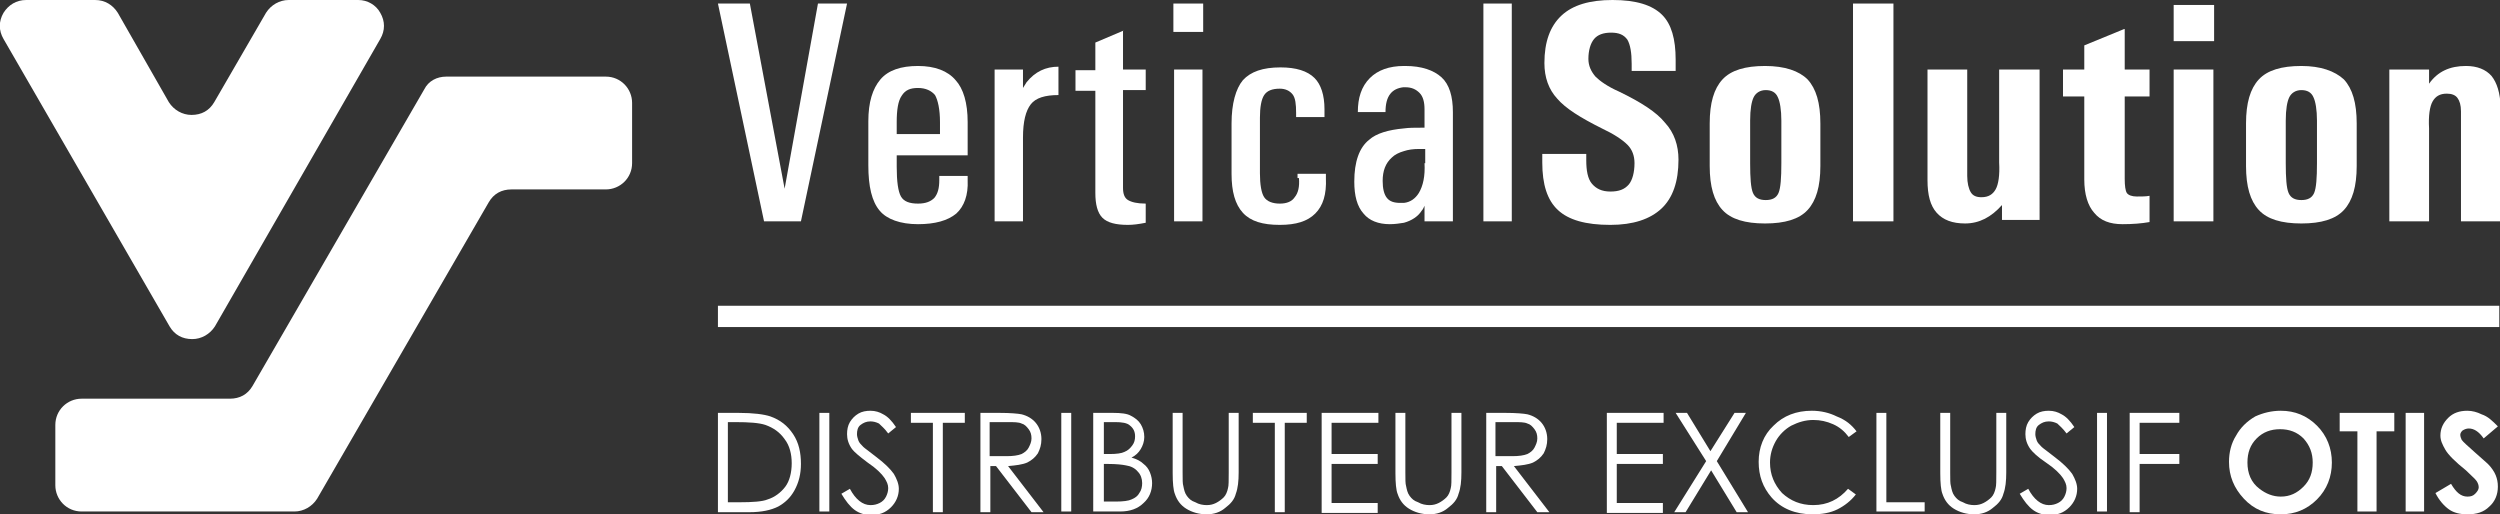 <?xml version="1.0" encoding="utf-8"?>
<!-- Generator: Adobe Illustrator 22.0.1, SVG Export Plug-In . SVG Version: 6.00 Build 0)  -->
<svg version="1.1" id="Layer_1" xmlns="http://www.w3.org/2000/svg" xmlns:xlink="http://www.w3.org/1999/xlink" x="0px" y="0px"
	 viewBox="0 0 352.4 72.5" style="enable-background:new 0 0 352.4 72.5;" xml:space="preserve">
<rect x="0" y="0" width="352.4" height="72.5" fill="#333333" stroke="none"/>
<style type="text/css">
	.st0{fill-rule:evenodd;clip-rule:evenodd;fill:#FFFFFF;}
	.st1{fill:#FFFFFF;}
</style>
<title>Logo VS Couleur</title>
<g>
	<path class="st0" d="M50.5,0h-9.8c-1.3,0-2.5,0.7-3.2,1.8l-7.3,12.6c-0.7,1.2-1.8,1.8-3.2,1.8c-1.3,0-2.5-0.7-3.2-1.8L16.6,1.8
		C15.9,0.7,14.8,0,13.4,0H3.7C2.3,0,1.2,0.7,0.5,1.8c-0.7,1.2-0.7,2.5,0,3.7L23.9,46c0.7,1.2,1.8,1.8,3.2,1.8c1.3,0,2.5-0.7,3.2-1.8
		L53.6,5.5c0.7-1.2,0.7-2.5,0-3.7C53,0.7,51.8,0,50.5,0z"/>
	<path class="st0" d="M59.8,12.6L35.6,54.4c-0.7,1.2-1.8,1.8-3.2,1.8H11.5c-2,0-3.7,1.6-3.7,3.7v8.5c0,2,1.6,3.7,3.7,3.7h30
		c1.3,0,2.5-0.7,3.2-1.8l24.2-41.8c0.7-1.2,1.8-1.8,3.2-1.8h13.3c2,0,3.7-1.6,3.7-3.7v-8.5c0-2-1.6-3.7-3.7-3.7H62.9
		C61.6,10.8,60.4,11.4,59.8,12.6z"/>
</g>
<g>
	<g>
		<g>
			<path class="st1" d="M129.4,9.3L129.4,9.3c-2.4,0-4.2,0.6-5.3,1.9c-1.1,1.3-1.7,3.2-1.7,5.9v6.2c0,3,0.5,5.1,1.6,6.4
				c1,1.2,2.9,1.9,5.4,1.9h0c2.4,0,4.2-0.5,5.4-1.5c1.1-1,1.7-2.6,1.6-4.7v-0.6h-4v0.6c0,1.1-0.2,1.9-0.7,2.5
				c-0.5,0.5-1.2,0.8-2.3,0.8h0c-1.2,0-2-0.3-2.4-1c-0.4-0.7-0.6-2.1-0.6-4.2v-1.6h3h7v-4.7c0-2.7-0.6-4.7-1.7-5.9
				C133.6,10,131.8,9.3,129.4,9.3z M132.4,18.9h-3h-3v-1.7c0-1.7,0.2-3,0.7-3.7c0.5-0.8,1.2-1.1,2.3-1.1h0c1.1,0,1.9,0.4,2.4,1
				c0.4,0.7,0.7,2,0.7,3.8V18.9z"/>
			<polygon class="st1" points="115.3,0.5 110.6,26.6 105.7,0.5 103.5,0.5 101.2,0.5 107.7,31.2 110.3,31.2 112.9,31.2 119.4,0.5 
				117.3,0.5 			"/>
			<path class="st1" d="M144.7,11.6l-0.5,0.8V9.8h-2h-2v21.4h2h2V19.4c0-2.3,0.4-3.8,1.1-4.7c0.7-0.9,2-1.3,3.9-1.3v-4
				C147.4,9.4,145.9,10.1,144.7,11.6z"/>
			<path class="st1" d="M158.4,4.3l-4,1.7v3.9h-2.8v2.9h2.8v14.4c0,1.6,0.3,2.8,1,3.5c0.7,0.7,1.9,1,3.6,1c0.7,0,1.5-0.1,2.5-0.3
				v-2.7c-1.2,0-2-0.2-2.5-0.5c-0.5-0.3-0.7-0.9-0.7-1.7V12.7h3.2V9.8h-3.2V4.3z"/>
			<polygon class="st1" points="211.1,0.5 209.1,0.5 209.1,31.2 211.1,31.2 213.1,31.2 213.1,0.5 			"/>
			<path class="st1" d="M190.9,25.6C190.9,25.6,190.9,25.6,190.9,25.6C190.9,25.6,190.9,25.6,190.9,25.6L190.9,25.6z"/>
			<path class="st1" d="M198.1,9.3l-0.2,0c-2.1,0-3.7,0.6-4.8,1.7c-1.2,1.2-1.7,2.8-1.7,4.8h3.9c0-1.1,0.2-2,0.7-2.6
				c0.4-0.5,1-0.8,1.8-0.9c0.1,0,0.2,0,0.3,0c0.9,0,1.5,0.3,2,0.8c0.5,0.5,0.7,1.3,0.7,2.3V18h-0.5c-0.9,0-1.7,0-2.4,0.1
				c-2.2,0.2-3.9,0.7-4.9,1.6c-1.4,1.1-2.1,3.1-2.1,5.9c0,2,0.4,3.5,1.3,4.5c0.8,1,2.1,1.5,3.7,1.5c0.7,0,1.4-0.1,2-0.2
				c1.1-0.3,2-0.9,2.5-1.7c0.2-0.2,0.3-0.5,0.4-0.7v2.2h4V15.8c0-2.2-0.5-3.9-1.6-4.9C202.1,9.9,200.4,9.3,198.1,9.3z M200.8,23
				c0.1,1.8-0.2,3.2-0.8,4.2c-0.5,0.8-1.2,1.3-2.1,1.4c-0.2,0-0.3,0-0.5,0c-0.9,0-1.5-0.2-1.9-0.7c-0.4-0.5-0.6-1.3-0.6-2.4
				c0,0,0,0,0,0v0c0,0,0,0,0,0c0-1.4,0.4-2.5,1.3-3.3c0.4-0.4,1-0.7,1.7-0.9c0.6-0.2,1.3-0.3,2.1-0.3h0.9V23z"/>
			<path class="st1" d="M183.1,25.1c0.1,1.2-0.1,2.1-0.6,2.7c-0.4,0.6-1.1,0.9-2.1,0.9c-1,0-1.8-0.3-2.2-0.9
				c-0.4-0.6-0.6-1.8-0.6-3.4v-7.8c0-1.5,0.2-2.6,0.6-3.2c0.4-0.6,1.1-0.9,2.2-0.9c0.8,0,1.4,0.3,1.8,0.8c0.4,0.5,0.5,1.4,0.5,2.6
				v0.6h4v-0.6v-0.5c0-2-0.5-3.5-1.4-4.4c-1-1-2.6-1.5-4.8-1.5c-2.5,0-4.2,0.6-5.3,1.8c-1,1.2-1.6,3.3-1.6,6.1v7.1
				c0,2.5,0.5,4.3,1.6,5.5c1.1,1.2,2.8,1.7,5.2,1.7c2.3,0,3.9-0.5,5-1.6c1.1-1.1,1.6-2.7,1.5-5v-0.6h-4V25.1z"/>
			<rect x="165.4" y="0.5" class="st1" width="4.2" height="4"/>
			<polygon class="st1" points="165.5,9.8 165.5,31.2 167.5,31.2 169.5,31.2 169.5,9.8 167.5,9.8 			"/>
		</g>
		<g>
			<path class="st1" d="M248.8,9.3L248.8,9.3c-2.8,0-4.8,0.6-6,1.9c-1.2,1.3-1.8,3.3-1.8,6.2v6c0,2.9,0.6,4.9,1.8,6.2
				c1.2,1.3,3.2,1.9,6,1.9h0c2.8,0,4.8-0.6,6-1.9c1.2-1.3,1.8-3.3,1.8-6.2v-6c0-2.9-0.6-4.9-1.8-6.2C253.6,10,251.6,9.3,248.8,9.3z
				 M251.1,23c0,2.1-0.1,3.5-0.4,4.2c-0.3,0.7-0.9,1-1.8,1h0c-0.9,0-1.5-0.3-1.8-1c-0.3-0.7-0.4-2.1-0.4-4.2v-6
				c0-1.6,0.2-2.7,0.5-3.3c0.3-0.6,0.9-1,1.7-1h0c0.8,0,1.4,0.3,1.7,1c0.3,0.6,0.5,1.8,0.5,3.3V23z"/>
			<path class="st1" d="M351.2,10.7c-0.8-0.9-2-1.4-3.6-1.4c-2.3,0-4,0.8-5.2,2.5v-2h-2.8h-2.8v21.4h2.8h2.8V18.1
				c-0.1-1.8,0.1-3.1,0.5-3.8c0.4-0.7,1-1.1,2-1.1c0.7,0,1.2,0.2,1.5,0.6c0.3,0.4,0.5,1,0.5,1.9v15.5h2.8h2.8V15
				C352.4,13.1,352,11.7,351.2,10.7z"/>
			<polygon class="st1" points="261.2,0.5 261.2,31.2 264,31.2 266.9,31.2 266.9,0.5 264,0.5 			"/>
			<path class="st1" d="M228.2,12.9c-1.6-0.7-2.7-1.5-3.3-2.1c-0.6-0.7-1-1.5-1-2.5c0-1.2,0.3-2.2,0.8-2.8c0.5-0.6,1.3-0.9,2.4-0.9
				c1.1,0,1.8,0.3,2.3,1c0.4,0.7,0.6,1.8,0.6,3.4V10h6.2V9.1l0-0.7c0-2.9-0.6-5-1.9-6.3c-1.4-1.4-3.7-2.1-7-2.1
				c-3.2,0-5.6,0.7-7.2,2.2c-1.6,1.5-2.4,3.7-2.4,6.7c0,2,0.6,3.7,1.8,5c1.2,1.4,3.3,2.7,6.3,4.2c1.7,0.8,2.9,1.6,3.6,2.3
				c0.7,0.7,1,1.6,1,2.6c0,1.3-0.3,2.4-0.8,3c-0.6,0.7-1.4,1-2.6,1c-1.2,0-2-0.4-2.6-1.1c-0.6-0.7-0.8-1.9-0.8-3.3v-0.9h-6.2v0.9
				v0.3c0,3.1,0.7,5.3,2.2,6.7c1.5,1.4,3.9,2.1,7.4,2.1c3.2,0,5.6-0.8,7.2-2.3c1.6-1.5,2.4-3.8,2.4-6.9c0-2-0.6-3.8-1.9-5.2
				C233.5,15.8,231.3,14.4,228.2,12.9z"/>
			<path class="st1" d="M299.4,4.1l-5.6,2.3v3.4h-3v3.8h3v11.7c0,2.1,0.5,3.7,1.4,4.7c0.9,1.1,2.2,1.6,4,1.6c1.4,0,2.7-0.1,3.8-0.3
				v-3.7c-0.5,0.1-1.1,0.1-1.8,0.1c-0.7,0-1.2-0.2-1.4-0.5c-0.2-0.3-0.3-1-0.3-2V13.6h3.5V9.8h-3.5V4.1z"/>
			<path class="st1" d="M281.8,9.8v13.1c0.1,1.8-0.1,3.1-0.5,3.8c-0.4,0.7-1,1.1-2,1.1c-0.7,0-1.2-0.2-1.5-0.7
				c-0.3-0.5-0.5-1.3-0.5-2.3v-15h-2.8h-2.8v15.6c0,2.1,0.4,3.6,1.3,4.6c0.9,1,2.2,1.5,4,1.5c2,0,3.7-0.9,5.2-2.6v2.1h2.7h2.6V9.8
				h-2.8H281.8z"/>
			<rect x="306.4" y="0.7" class="st1" width="5.7" height="5.1"/>
			<polygon class="st1" points="306.4,9.8 306.4,31.2 309.2,31.2 312,31.2 312,9.8 309.2,9.8 			"/>
			<path class="st1" d="M324.4,9.3L324.4,9.3c-2.8,0-4.8,0.6-6,1.9c-1.2,1.3-1.8,3.3-1.8,6.2v6c0,2.9,0.6,4.9,1.8,6.2
				c1.2,1.3,3.2,1.9,6,1.9h0c2.8,0,4.8-0.6,6-1.9c1.2-1.3,1.8-3.3,1.8-6.2v-6c0-2.9-0.6-4.9-1.8-6.2C329.1,10,327.1,9.3,324.4,9.3z
				 M326.6,23c0,2.1-0.1,3.5-0.4,4.2c-0.3,0.7-0.9,1-1.8,1h0c-0.9,0-1.5-0.3-1.8-1c-0.3-0.7-0.4-2.1-0.4-4.2v-6
				c0-1.6,0.2-2.7,0.5-3.3c0.3-0.6,0.9-1,1.7-1h0c0.8,0,1.4,0.3,1.7,1c0.3,0.6,0.5,1.8,0.5,3.3V23z"/>
		</g>
	</g>
	<rect x="101.2" y="43.1" class="st1" width="251.1" height="3"/>
	<g>
		<path class="st1" d="M101.2,72.2V58.2h2.9c2.1,0,3.6,0.2,4.5,0.5c1.4,0.5,2.4,1.3,3.2,2.5c0.8,1.2,1.1,2.6,1.1,4.2
			c0,1.4-0.3,2.6-0.9,3.7c-0.6,1.1-1.4,1.8-2.3,2.3c-1,0.5-2.3,0.8-4.1,0.8H101.2z M102.6,70.8h1.6c1.9,0,3.3-0.1,4-0.4
			c1-0.3,1.9-1,2.5-1.8s0.9-2,0.9-3.3c0-1.3-0.3-2.5-1-3.4c-0.7-1-1.6-1.6-2.7-2c-0.9-0.3-2.3-0.4-4.3-0.4h-1V70.8z"/>
		<path class="st1" d="M115.5,58.2h1.4v13.9h-1.4V58.2z"/>
		<path class="st1" d="M118.6,69.6l1.2-0.7c0.8,1.5,1.8,2.3,2.9,2.3c0.5,0,0.9-0.1,1.3-0.3c0.4-0.2,0.7-0.5,0.9-0.9
			c0.2-0.4,0.3-0.8,0.3-1.2c0-0.5-0.2-0.9-0.5-1.4c-0.4-0.6-1.2-1.4-2.4-2.2c-1.2-0.9-1.9-1.5-2.2-1.9c-0.5-0.7-0.7-1.4-0.7-2.1
			c0-0.6,0.1-1.2,0.4-1.7s0.7-0.9,1.2-1.2c0.5-0.3,1.1-0.4,1.7-0.4c0.7,0,1.3,0.2,1.8,0.5c0.6,0.3,1.2,0.9,1.8,1.8l-1.1,0.9
			c-0.5-0.7-1-1.1-1.3-1.4c-0.4-0.2-0.8-0.3-1.2-0.3c-0.6,0-1,0.2-1.4,0.5c-0.4,0.3-0.5,0.8-0.5,1.3c0,0.3,0.1,0.6,0.2,0.9
			c0.1,0.3,0.4,0.6,0.7,0.9c0.2,0.2,0.8,0.6,1.8,1.4c1.2,0.9,2,1.7,2.5,2.4c0.4,0.7,0.7,1.4,0.7,2.1c0,1-0.4,1.9-1.1,2.6
			c-0.8,0.8-1.7,1.1-2.8,1.1c-0.8,0-1.6-0.2-2.3-0.7C119.8,71.4,119.2,70.6,118.6,69.6z"/>
		<path class="st1" d="M128.4,59.6v-1.4h7.6v1.4h-3.1v12.6h-1.4V59.6H128.4z"/>
		<path class="st1" d="M138.1,58.2h2.8c1.5,0,2.6,0.1,3.1,0.2c0.8,0.2,1.5,0.6,2,1.2c0.5,0.6,0.8,1.4,0.8,2.3c0,0.8-0.2,1.4-0.5,2
			c-0.4,0.6-0.9,1-1.5,1.3c-0.7,0.3-1.6,0.4-2.7,0.5l5,6.5h-1.7l-5-6.5h-0.8v6.5h-1.4V58.2z M139.5,59.6v4.7l2.4,0
			c0.9,0,1.6-0.1,2.1-0.3c0.4-0.2,0.8-0.5,1-0.9c0.2-0.4,0.4-0.8,0.4-1.3c0-0.5-0.1-0.9-0.4-1.3c-0.3-0.4-0.6-0.7-1-0.8
			c-0.4-0.2-1.1-0.2-2-0.2H139.5z"/>
		<path class="st1" d="M149.6,58.2h1.4v13.9h-1.4V58.2z"/>
		<path class="st1" d="M154.2,58.2h2.7c1.1,0,2,0.1,2.5,0.4c0.6,0.3,1.1,0.7,1.4,1.2c0.3,0.5,0.5,1.1,0.5,1.8c0,0.6-0.2,1.2-0.5,1.7
			c-0.3,0.5-0.7,0.9-1.3,1.2c0.7,0.2,1.3,0.5,1.7,0.9c0.4,0.3,0.7,0.7,0.9,1.2c0.2,0.5,0.3,1,0.3,1.5c0,1.1-0.4,2.1-1.2,2.8
			c-0.8,0.8-1.9,1.2-3.3,1.2h-3.8V58.2z M155.6,59.6V64h0.8c1,0,1.7-0.1,2.1-0.3c0.5-0.2,0.8-0.5,1.1-0.9c0.3-0.4,0.4-0.8,0.4-1.3
			c0-0.6-0.2-1.1-0.7-1.5c-0.4-0.4-1.2-0.5-2.1-0.5H155.6z M155.6,65.4v5.3h1.7c1,0,1.8-0.1,2.2-0.3c0.5-0.2,0.9-0.5,1.1-0.9
			c0.3-0.4,0.4-0.9,0.4-1.4c0-0.6-0.2-1.2-0.6-1.6c-0.4-0.5-1-0.8-1.7-0.9c-0.5-0.1-1.3-0.2-2.5-0.2H155.6z"/>
		<path class="st1" d="M165.3,58.2h1.4v8.4c0,1,0,1.6,0.1,1.9c0.1,0.5,0.2,1,0.5,1.4c0.3,0.4,0.6,0.7,1.2,0.9
			c0.5,0.3,1.1,0.4,1.6,0.4c0.5,0,0.9-0.1,1.3-0.3s0.8-0.5,1.1-0.8c0.3-0.3,0.5-0.8,0.6-1.3c0.1-0.3,0.1-1.1,0.1-2.2v-8.4h1.4v8.4
			c0,1.2-0.1,2.2-0.4,3c-0.2,0.8-0.7,1.4-1.5,2c-0.7,0.6-1.6,0.9-2.6,0.9c-1.1,0-2.1-0.3-2.9-0.8c-0.8-0.5-1.3-1.2-1.6-2.1
			c-0.2-0.5-0.3-1.5-0.3-2.9V58.2z"/>
		<path class="st1" d="M176.6,59.6v-1.4h7.6v1.4h-3.1v12.6h-1.4V59.6H176.6z"/>
		<path class="st1" d="M186.3,58.2h8v1.4h-6.6V64h6.5v1.4h-6.5v5.5h6.5v1.4h-7.9V58.2z"/>
		<path class="st1" d="M196.7,58.2h1.4v8.4c0,1,0,1.6,0.1,1.9c0.1,0.5,0.2,1,0.5,1.4c0.3,0.4,0.6,0.7,1.2,0.9
			c0.5,0.3,1.1,0.4,1.6,0.4c0.5,0,0.9-0.1,1.3-0.3c0.4-0.2,0.8-0.5,1.1-0.8c0.3-0.3,0.5-0.8,0.6-1.3c0.1-0.3,0.1-1.1,0.1-2.2v-8.4
			h1.4v8.4c0,1.2-0.1,2.2-0.4,3c-0.2,0.8-0.7,1.4-1.5,2c-0.7,0.6-1.6,0.9-2.6,0.9c-1.1,0-2.1-0.3-2.9-0.8c-0.8-0.5-1.3-1.2-1.6-2.1
			c-0.2-0.5-0.3-1.5-0.3-2.9V58.2z"/>
		<path class="st1" d="M209.4,58.2h2.8c1.5,0,2.6,0.1,3.1,0.2c0.8,0.2,1.5,0.6,2,1.2c0.5,0.6,0.8,1.4,0.8,2.3c0,0.8-0.2,1.4-0.5,2
			c-0.4,0.6-0.9,1-1.5,1.3c-0.7,0.3-1.6,0.4-2.7,0.5l5,6.5h-1.7l-5-6.5h-0.8v6.5h-1.4V58.2z M210.8,59.6v4.7l2.4,0
			c0.9,0,1.6-0.1,2.1-0.3c0.4-0.2,0.8-0.5,1-0.9c0.2-0.4,0.4-0.8,0.4-1.3c0-0.5-0.1-0.9-0.4-1.3c-0.3-0.4-0.6-0.7-1-0.8
			c-0.4-0.2-1.1-0.2-2-0.2H210.8z"/>
		<path class="st1" d="M226.5,58.2h8v1.4h-6.6V64h6.5v1.4h-6.5v5.5h6.5v1.4h-7.9V58.2z"/>
		<path class="st1" d="M236.2,58.2h1.6l3.3,5.4l3.4-5.4h1.6L242,65l4.4,7.2h-1.6l-3.6-5.9l-3.6,5.9h-1.6l4.5-7.2L236.2,58.2z"/>
		<path class="st1" d="M261.7,60.8l-1.1,0.8c-0.6-0.8-1.3-1.4-2.2-1.8c-0.9-0.4-1.8-0.6-2.8-0.6c-1.1,0-2.1,0.3-3.1,0.8
			c-0.9,0.5-1.7,1.3-2.2,2.2c-0.5,0.9-0.8,1.9-0.8,3c0,1.7,0.6,3.1,1.7,4.3c1.2,1.1,2.6,1.7,4.4,1.7c2,0,3.6-0.8,4.9-2.3l1.1,0.8
			c-0.7,0.9-1.6,1.6-2.6,2.1c-1,0.5-2.2,0.7-3.5,0.7c-2.4,0-4.4-0.8-5.8-2.4c-1.2-1.4-1.8-3-1.8-5c0-2,0.7-3.8,2.1-5.1
			c1.4-1.4,3.2-2.1,5.4-2.1c1.3,0,2.5,0.3,3.5,0.8C260.2,59.2,261,59.9,261.7,60.8z"/>
		<path class="st1" d="M264.5,58.2h1.4v12.6h5.4v1.3h-6.8V58.2z"/>
		<path class="st1" d="M273.5,58.2h1.4v8.4c0,1,0,1.6,0.1,1.9c0.1,0.5,0.2,1,0.5,1.4c0.3,0.4,0.6,0.7,1.2,0.9
			c0.5,0.3,1.1,0.4,1.6,0.4c0.5,0,0.9-0.1,1.3-0.3c0.4-0.2,0.8-0.5,1.1-0.8c0.3-0.3,0.5-0.8,0.6-1.3c0.1-0.3,0.1-1.1,0.1-2.2v-8.4
			h1.4v8.4c0,1.2-0.1,2.2-0.4,3c-0.2,0.8-0.7,1.4-1.5,2c-0.7,0.6-1.6,0.9-2.6,0.9c-1.1,0-2.1-0.3-2.9-0.8c-0.8-0.5-1.3-1.2-1.6-2.1
			c-0.2-0.5-0.3-1.5-0.3-2.9V58.2z"/>
		<path class="st1" d="M284.7,69.6l1.2-0.7c0.8,1.5,1.8,2.3,2.9,2.3c0.5,0,0.9-0.1,1.3-0.3c0.4-0.2,0.7-0.5,0.9-0.9
			c0.2-0.4,0.3-0.8,0.3-1.2c0-0.5-0.2-0.9-0.5-1.4c-0.4-0.6-1.2-1.4-2.4-2.2s-1.9-1.5-2.2-1.9c-0.5-0.7-0.7-1.4-0.7-2.1
			c0-0.6,0.1-1.2,0.4-1.7s0.7-0.9,1.2-1.2c0.5-0.3,1.1-0.4,1.7-0.4c0.7,0,1.3,0.2,1.8,0.5c0.6,0.3,1.2,0.9,1.8,1.8l-1.1,0.9
			c-0.5-0.7-1-1.1-1.3-1.4c-0.4-0.2-0.8-0.3-1.2-0.3c-0.6,0-1,0.2-1.4,0.5c-0.4,0.3-0.5,0.8-0.5,1.3c0,0.3,0.1,0.6,0.2,0.9
			c0.1,0.3,0.4,0.6,0.7,0.9c0.2,0.2,0.8,0.6,1.8,1.4c1.2,0.9,2,1.7,2.5,2.4c0.4,0.7,0.7,1.4,0.7,2.1c0,1-0.4,1.9-1.1,2.6
			c-0.8,0.8-1.7,1.1-2.8,1.1c-0.8,0-1.6-0.2-2.3-0.7C285.9,71.4,285.3,70.6,284.7,69.6z"/>
		<path class="st1" d="M295.6,58.2h1.4v13.9h-1.4V58.2z"/>
		<path class="st1" d="M300.2,58.2h7v1.4h-5.6V64h5.6v1.4h-5.6v6.8h-1.4V58.2z"/>
		<path class="st1" d="M321.5,57.9c2,0,3.7,0.7,5.1,2.1c1.4,1.4,2.1,3.2,2.1,5.2c0,2-0.7,3.8-2.1,5.2c-1.4,1.4-3.1,2.1-5.1,2.1
			c-2.1,0-3.8-0.7-5.2-2.2s-2.1-3.2-2.1-5.2c0-1.3,0.3-2.6,1-3.7c0.6-1.1,1.5-2,2.7-2.7C319,58.2,320.2,57.9,321.5,57.9z
			 M321.4,60.5c-1.3,0-2.4,0.4-3.3,1.3c-0.9,0.9-1.3,2-1.3,3.4c0,1.5,0.5,2.8,1.7,3.7c0.9,0.7,1.9,1.1,3,1.1c1.3,0,2.3-0.5,3.2-1.4
			s1.3-2,1.3-3.4c0-1.3-0.4-2.4-1.3-3.4C323.8,60.9,322.7,60.5,321.4,60.5z"/>
		<path class="st1" d="M329.8,58.2h7.7v2.6H335v11.3h-2.7V60.8h-2.5V58.2z"/>
		<path class="st1" d="M339.1,58.2h2.6v13.9h-2.6V58.2z"/>
		<path class="st1" d="M352.1,60.1l-2,1.7c-0.7-1-1.4-1.4-2.1-1.4c-0.3,0-0.6,0.1-0.9,0.3c-0.2,0.2-0.3,0.4-0.3,0.6
			c0,0.2,0.1,0.5,0.2,0.7c0.2,0.3,0.9,0.9,1.9,1.8c1,0.9,1.6,1.4,1.8,1.6c0.5,0.5,0.9,1.1,1.1,1.6c0.2,0.5,0.3,1,0.3,1.6
			c0,1.1-0.4,2.1-1.2,2.8c-0.8,0.8-1.8,1.1-3.1,1.1c-1,0-1.9-0.2-2.6-0.7c-0.7-0.5-1.4-1.3-1.9-2.3l2.2-1.3c0.7,1.2,1.4,1.8,2.3,1.8
			c0.5,0,0.8-0.1,1.1-0.4c0.3-0.3,0.5-0.6,0.5-0.9c0-0.3-0.1-0.6-0.3-0.9c-0.2-0.3-0.8-0.8-1.5-1.5c-1.5-1.2-2.5-2.2-2.9-2.9
			c-0.4-0.7-0.7-1.3-0.7-2c0-1,0.4-1.8,1.1-2.5c0.7-0.7,1.6-1,2.7-1c0.7,0,1.4,0.2,2,0.5C350.7,58.7,351.3,59.3,352.1,60.1z"/>
	</g>
</g>
</svg>
